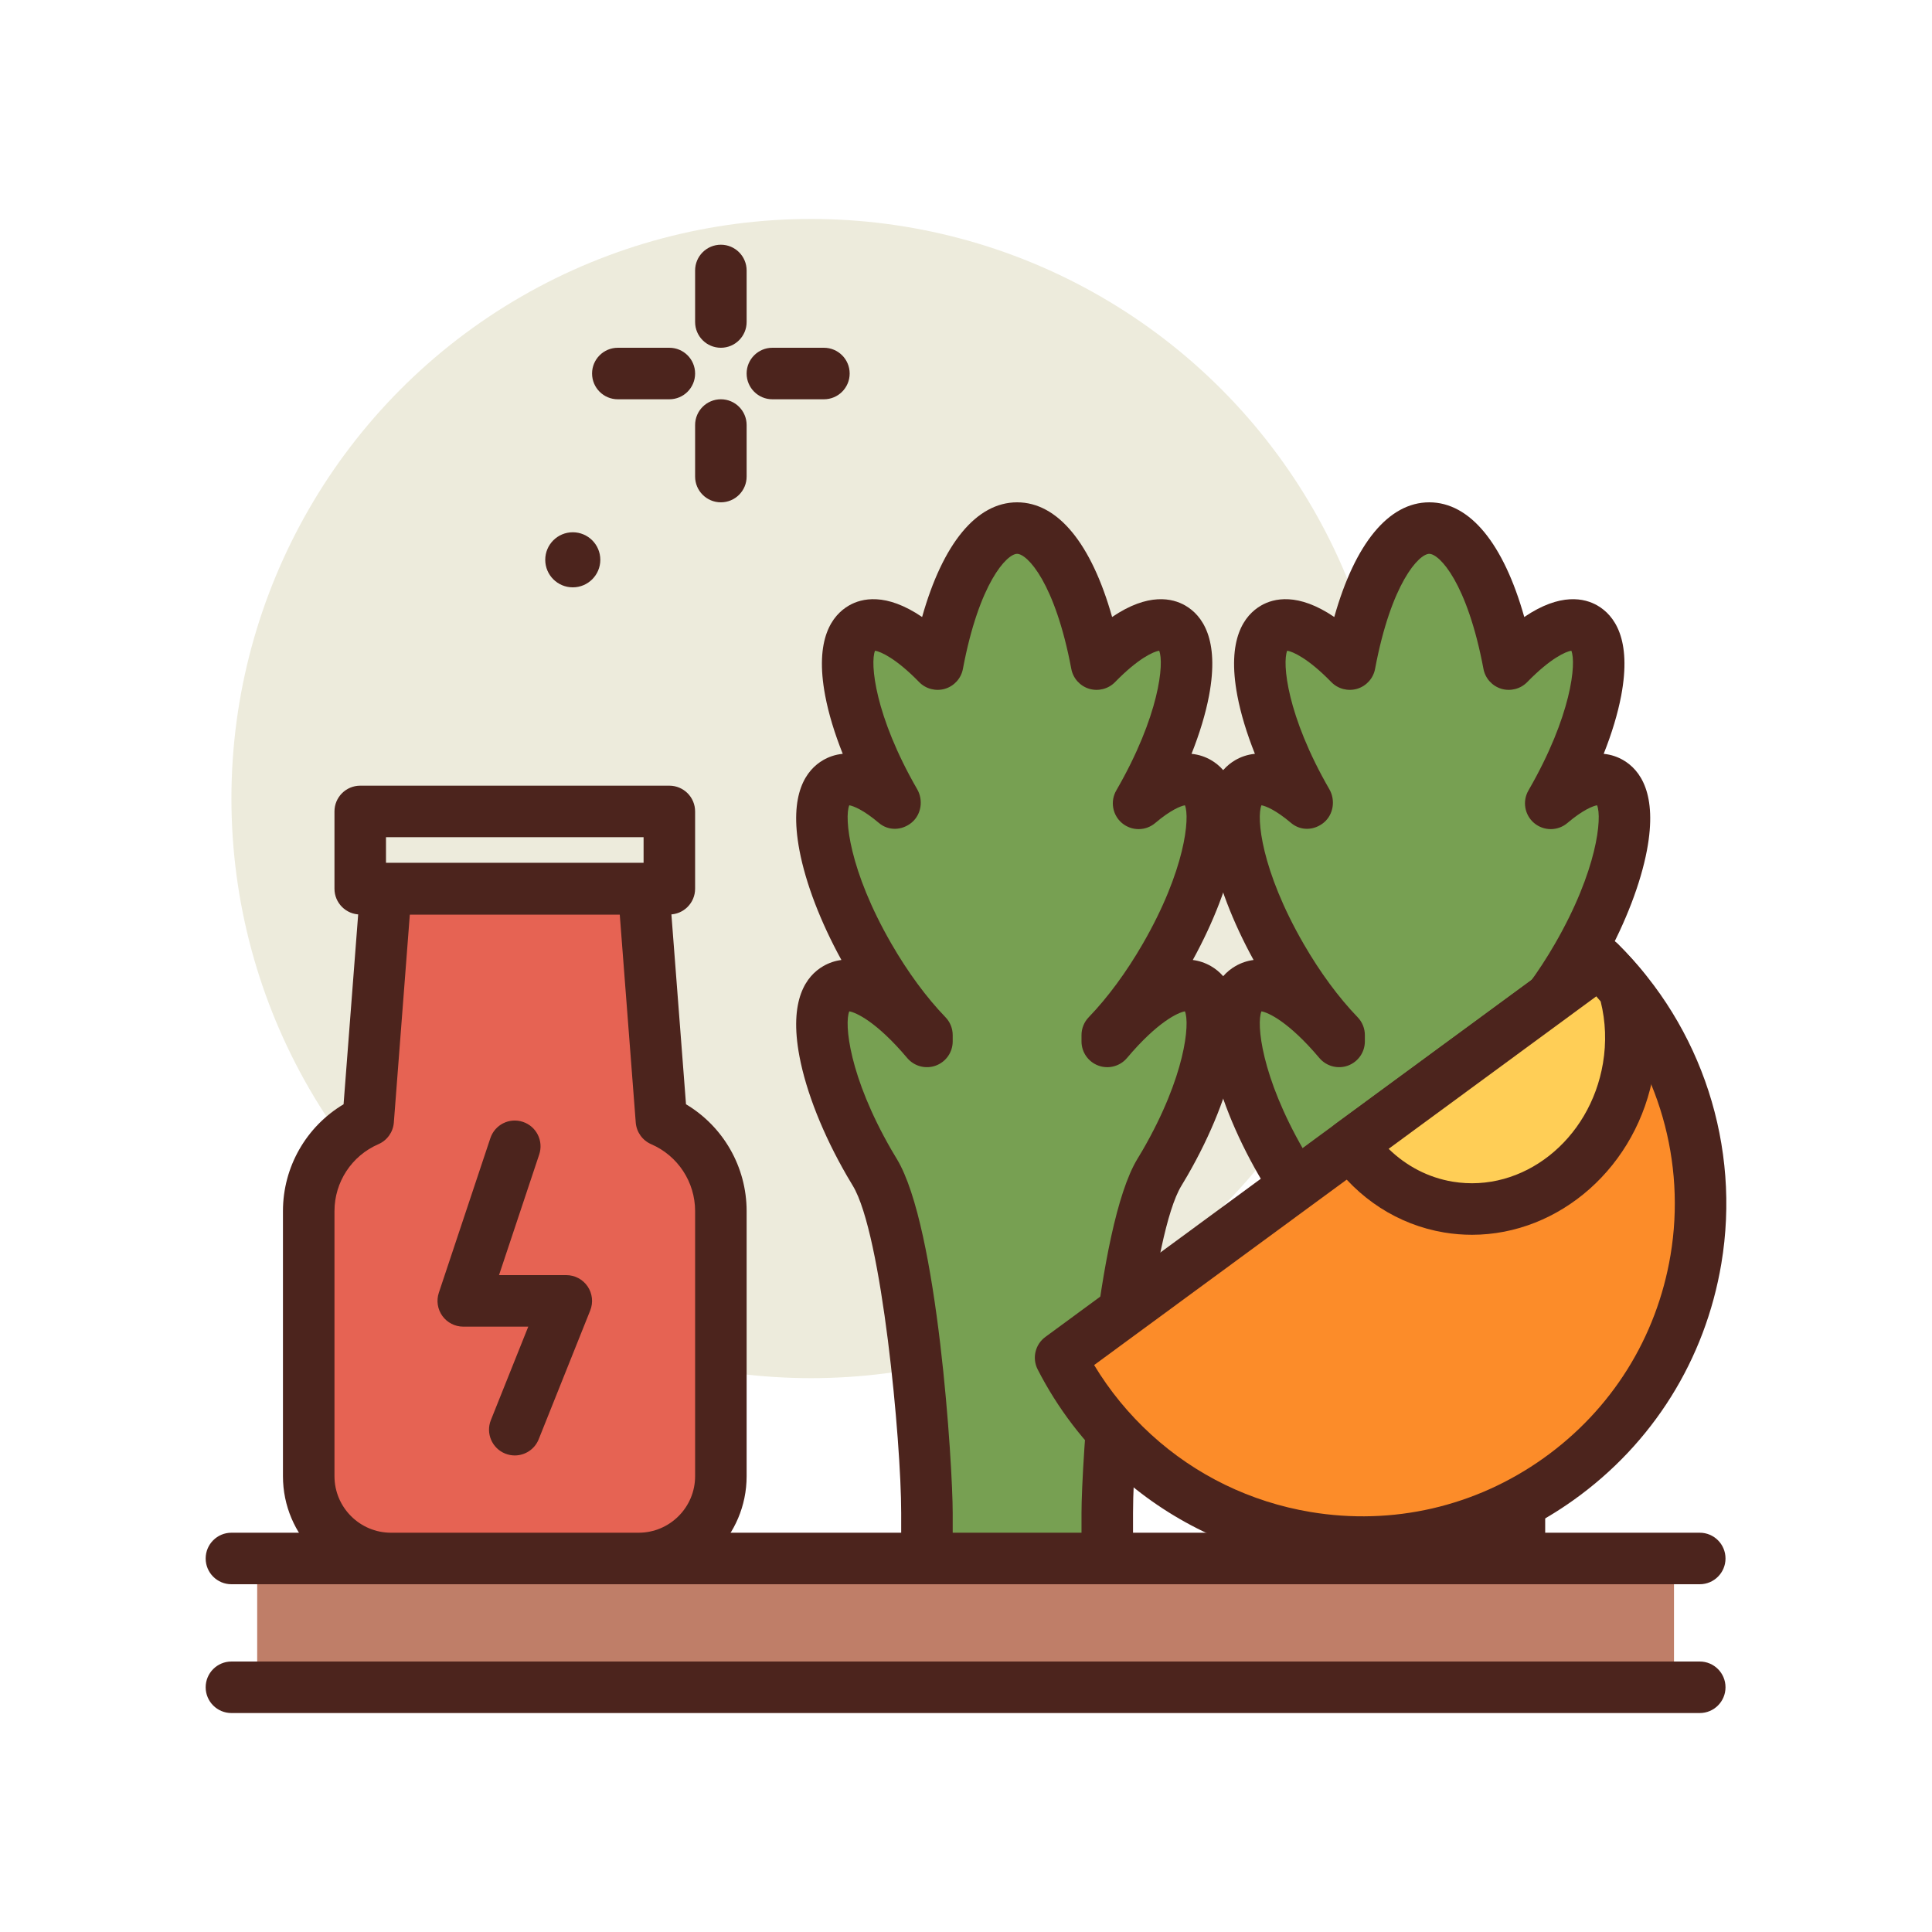 <svg id="vitamin-shot" enable-background="new 0 0 300 300" height="512" viewBox="0 0 300 300" width="512" xmlns="http://www.w3.org/2000/svg"><g><circle cx="125.936" cy="124" fill="#edebdc" r="90"/><g fill="#4c241d"><path d="m111.936 54c-2.211 0-4-1.791-4-4v-8c0-2.209 1.789-4 4-4s4 1.791 4 4v8c0 2.209-1.789 4-4 4z"/><path d="m111.936 78c-2.211 0-4-1.791-4-4v-8c0-2.209 1.789-4 4-4s4 1.791 4 4v8c0 2.209-1.789 4-4 4z"/><path d="m103.936 62h-8c-2.211 0-4-1.791-4-4s1.789-4 4-4h8c2.211 0 4 1.791 4 4s-1.789 4-4 4z"/><path d="m127.936 62h-8c-2.211 0-4-1.791-4-4s1.789-4 4-4h8c2.211 0 4 1.791 4 4s-1.789 4-4 4z"/></g><path d="m39.936 242h220v20h-220z" fill="#bf7e68"/><path d="m263.936 246h-228c-2.211 0-4-1.791-4-4s1.789-4 4-4h228c2.211 0 4 1.791 4 4s-1.789 4-4 4z" fill="#4c241d"/><path d="m263.936 266h-228c-2.211 0-4-1.791-4-4s1.789-4 4-4h228c2.211 0 4 1.791 4 4s-1.789 4-4 4z" fill="#4c241d"/><g><path d="m193.836 153.483c-4.352 2.513-2.061 14.631 5.12 27.067.292.505.587 1.003.885 1.493 5.298 8.702 8.095 42.679 8.095 52.867v7.09h28v-7.09c0-10.188 2.797-44.165 8.095-52.867.298-.49.594-.988.885-1.493 7.18-12.436 9.472-24.554 5.12-27.067-3.06-1.767-8.59 1.699-14.1 8.227v-.978c3.04-3.15 6.175-7.324 8.98-12.183 7.18-12.436 9.472-24.554 5.12-27.067-2.148-1.24-5.515.1-9.237 3.262.039-.066.079-.128.117-.195 7.18-12.436 9.472-24.554 5.12-27.067-2.625-1.516-7.07.827-11.758 5.64-2.36-12.57-7-21.123-12.342-21.123s-9.982 8.553-12.342 21.123c-4.688-4.812-9.132-7.155-11.758-5.64-4.352 2.513-2.061 14.631 5.12 27.067.038.066.078.129.117.195-3.721-3.162-7.089-4.502-9.237-3.261-4.352 2.513-2.061 14.631 5.12 27.067 2.805 4.859 5.94 9.032 8.98 12.183v.978c-5.51-6.529-11.04-9.994-14.1-8.228z" fill="#77a052"/><path d="m235.936 246h-28c-2.211 0-4-1.791-4-4v-7.09c0-11.088-2.992-43.365-7.512-50.787-.309-.506-.617-1.031-.926-1.562-3.699-6.404-6.309-12.979-7.359-18.521-1.676-8.857 1.086-12.512 3.695-14.02.883-.51 1.828-.828 2.82-.955-3.25-5.92-5.547-11.912-6.516-17.025-1.676-8.857 1.086-12.512 3.695-14.02.816-.471 1.82-.85 3.027-.967-1.273-3.186-2.195-6.23-2.723-9.014-1.676-8.857 1.086-12.512 3.695-14.02 1.949-1.123 5.699-2.047 11.352 1.787 3.216-11.406 8.443-17.806 14.752-17.806s11.535 6.4 14.75 17.807c5.645-3.832 9.402-2.908 11.352-1.787 2.609 1.508 5.371 5.162 3.695 14.02-.531 2.795-1.457 5.852-2.715 9.014 1.203.119 2.207.498 3.023.969 2.605 1.506 5.367 5.16 3.691 14.018-.969 5.113-3.266 11.105-6.516 17.025.992.127 1.934.445 2.82.955 2.609 1.508 5.371 5.162 3.695 14.02-1.051 5.543-3.66 12.117-7.352 18.512-.316.541-.625 1.066-.941 1.584-4.512 7.41-7.504 39.688-7.504 50.775v7.088c.002 2.209-1.787 4-3.998 4zm-24-8h20v-3.09c0-7.182 2.262-44.404 8.676-54.947l.848-1.422c6.59-11.42 7.328-19.609 6.535-21.5-1.012.168-4.203 1.562-9 7.25-1.086 1.285-2.863 1.754-4.43 1.178-1.578-.578-2.629-2.078-2.629-3.758v-.979c0-1.035.402-2.031 1.121-2.777 2.953-3.061 5.855-7.004 8.395-11.404 6.598-11.426 7.336-19.613 6.543-21.508-.641.111-2.215.719-4.605 2.75-1.484 1.264-3.664 1.271-5.164.016-1.492-1.256-1.863-3.408-.875-5.09 6.695-11.59 7.438-19.785 6.645-21.678-.863.139-3.23 1.158-6.848 4.873-1.043 1.072-2.605 1.463-4.023 1.039-1.43-.434-2.5-1.625-2.773-3.092-2.514-13.363-6.83-17.861-8.416-17.861s-5.902 4.498-8.414 17.861c-.273 1.467-1.344 2.658-2.773 3.092-1.422.424-2.98.033-4.023-1.039-3.617-3.713-5.984-4.734-6.848-4.873-.793 1.891-.055 10.08 6.543 21.51.973 1.686.648 3.922-.844 5.168-1.496 1.25-3.605 1.336-5.094.074-2.391-2.033-3.965-2.639-4.605-2.75-.793 1.895-.055 10.082 6.543 21.508 2.539 4.4 5.441 8.344 8.395 11.404.719.746 1.121 1.742 1.121 2.777v.979c0 1.68-1.051 3.18-2.629 3.758-1.562.574-3.344.107-4.43-1.178-4.797-5.688-7.988-7.082-9-7.25-.793 1.891-.055 10.08 6.543 21.51l.832 1.4c6.422 10.555 8.684 47.777 8.684 54.959v3.09z" fill="#4c241d"/></g><g><path d="m129.836 153.483c-4.352 2.513-2.061 14.631 5.12 27.067.292.505.587 1.003.885 1.493 5.298 8.702 8.095 42.679 8.095 52.867v7.09h28v-7.09c0-10.188 2.797-44.165 8.095-52.867.298-.49.594-.988.885-1.493 7.18-12.436 9.472-24.554 5.12-27.067-3.06-1.767-8.59 1.699-14.1 8.227v-.978c3.04-3.15 6.175-7.324 8.98-12.183 7.18-12.436 9.472-24.554 5.12-27.067-2.148-1.24-5.515.1-9.237 3.262.039-.066.079-.128.117-.195 7.18-12.436 9.472-24.554 5.12-27.067-2.625-1.516-7.07.827-11.758 5.64-2.36-12.57-7-21.123-12.342-21.123s-9.982 8.553-12.342 21.123c-4.688-4.812-9.132-7.155-11.758-5.64-4.352 2.513-2.061 14.631 5.12 27.067.038.066.078.129.117.195-3.721-3.162-7.089-4.502-9.237-3.261-4.352 2.513-2.061 14.631 5.12 27.067 2.805 4.859 5.94 9.032 8.98 12.183v.978c-5.51-6.529-11.04-9.994-14.1-8.228z" fill="#77a052"/><path d="m171.936 246h-28c-2.211 0-4-1.791-4-4v-7.09c0-11.088-2.992-43.365-7.512-50.787-.309-.506-.617-1.031-.926-1.562-3.699-6.404-6.309-12.979-7.359-18.521-1.676-8.857 1.086-12.512 3.695-14.02.883-.51 1.828-.828 2.82-.955-3.25-5.92-5.547-11.912-6.516-17.025-1.676-8.857 1.086-12.512 3.695-14.02.816-.471 1.82-.85 3.027-.967-1.273-3.186-2.195-6.23-2.723-9.014-1.676-8.857 1.086-12.512 3.695-14.02 1.949-1.123 5.703-2.047 11.352 1.787 3.216-11.406 8.443-17.806 14.752-17.806s11.535 6.4 14.75 17.807c5.641-3.832 9.398-2.908 11.352-1.787 2.609 1.508 5.371 5.162 3.695 14.02-.531 2.795-1.457 5.852-2.715 9.014 1.203.119 2.207.498 3.023.969 2.605 1.506 5.367 5.16 3.691 14.018-.969 5.113-3.266 11.105-6.516 17.025.992.127 1.934.445 2.82.955 2.609 1.508 5.371 5.162 3.695 14.02-1.051 5.543-3.66 12.117-7.352 18.512-.316.541-.625 1.066-.941 1.584-4.512 7.41-7.504 39.688-7.504 50.775v7.088c.002 2.209-1.787 4-3.998 4zm-24-8h20v-3.09c0-7.182 2.262-44.404 8.676-54.947l.848-1.422c6.59-11.42 7.328-19.609 6.535-21.5-1.012.168-4.203 1.562-9 7.25-1.086 1.285-2.867 1.754-4.43 1.178-1.578-.578-2.629-2.078-2.629-3.758v-.979c0-1.035.402-2.031 1.121-2.777 2.953-3.061 5.855-7.004 8.395-11.404 6.598-11.426 7.336-19.613 6.543-21.508-.641.111-2.215.719-4.605 2.75-1.484 1.264-3.664 1.271-5.164.016-1.492-1.256-1.863-3.408-.875-5.09 6.695-11.59 7.438-19.785 6.645-21.678-.863.139-3.23 1.158-6.848 4.873-1.043 1.072-2.605 1.463-4.023 1.039-1.43-.434-2.5-1.625-2.773-3.092-2.514-13.363-6.83-17.861-8.416-17.861s-5.902 4.498-8.414 17.861c-.273 1.467-1.344 2.658-2.773 3.092-1.422.424-2.98.033-4.023-1.039-3.617-3.713-5.984-4.734-6.848-4.873-.793 1.891-.055 10.08 6.543 21.51.973 1.686.648 3.922-.844 5.168-1.496 1.25-3.605 1.336-5.094.074-2.391-2.033-3.965-2.639-4.605-2.75-.793 1.895-.055 10.082 6.543 21.508 2.539 4.4 5.441 8.344 8.395 11.404.719.746 1.121 1.742 1.121 2.777v.979c0 1.68-1.051 3.18-2.629 3.758-1.566.574-3.344.107-4.43-1.178-4.797-5.688-7.988-7.082-9-7.25-.793 1.891-.055 10.08 6.543 21.51l.832 1.4c6.422 10.555 8.684 47.777 8.684 54.959v3.09z" fill="#4c241d"/></g><g><path d="m176.065 225.722c-4.652-4.25-8.506-9.303-11.375-14.897l83.678-61.436c11.789 11.619 17.92 28.607 14.976 46.171-4.8 28.636-31.906 47.96-60.542 43.159-10.368-1.737-19.514-6.398-26.737-12.997" fill="#fc8c29"/><path d="m211.611 243.457c-3.145 0-6.309-.264-9.473-.793-10.781-1.807-20.73-6.645-28.773-13.988-5.02-4.586-9.137-9.979-12.234-16.027-.898-1.748-.391-3.887 1.191-5.049l83.676-61.436c1.578-1.16 3.773-1.006 5.176.375 13.137 12.947 19.16 31.52 16.113 49.684-2.5 14.902-10.652 27.941-22.957 36.713-9.691 6.91-21.051 10.521-32.719 10.521zm-32.847-20.687c6.898 6.303 15.438 10.453 24.695 12.004 12.797 2.145 25.664-.818 36.227-8.352 10.566-7.531 17.566-18.727 19.711-31.523 2.43-14.477-1.855-29.258-11.508-40.197l-77.992 57.262c2.418 4.005 5.39 7.63 8.867 10.806z" fill="#4c241d"/></g><g><path d="m252.194 153.631c-1.204-1.475-2.467-2.903-3.827-4.242l-38.544 28.299c3.512 5.051 8.768 8.687 15.062 9.742 13.073 2.191 25.594-7.513 27.968-21.675.706-4.213.415-8.339-.659-12.124z" fill="#ffce56"/><path d="m228.568 191.736c-1.438 0-2.887-.117-4.344-.361-7.121-1.193-13.402-5.244-17.688-11.404-1.238-1.781-.832-4.225.918-5.508l38.543-28.299c1.578-1.16 3.773-1.006 5.176.375 1.363 1.346 2.711 2.838 4.117 4.562.348.424.602.912.75 1.438 1.285 4.533 1.543 9.203.758 13.879-2.476 14.752-14.659 25.318-28.23 25.318zm-12.941-13.347c2.762 2.697 6.18 4.469 9.918 5.096 10.898 1.816 21.355-6.426 23.363-18.391.543-3.229.422-6.449-.355-9.588-.227-.271-.453-.537-.68-.795z" fill="#4c241d"/></g><g><path d="m102.705 174-2.77-36h-40l-2.77 36c-5.604 2.428-9.23 7.953-9.23 14.06v41.165c0 7.055 5.719 12.775 12.775 12.775h38.45c7.055 0 12.775-5.719 12.775-12.775v-41.165c.001-6.107-3.626-11.632-9.23-14.06z" fill="#e66353"/><path d="m99.162 246h-38.453c-9.25 0-16.773-7.525-16.773-16.775v-41.164c0-6.865 3.625-13.137 9.414-16.59l2.598-33.777c.16-2.084 1.898-3.693 3.988-3.693h40c2.09 0 3.828 1.609 3.988 3.693l2.598 33.777c5.789 3.453 9.414 9.725 9.414 16.59v41.164c0 9.25-7.524 16.775-16.774 16.775zm-35.523-104-2.484 32.307c-.113 1.479-1.039 2.773-2.398 3.363-4.145 1.795-6.82 5.873-6.82 10.391v41.164c0 4.838 3.938 8.775 8.773 8.775h38.453c4.836 0 8.773-3.938 8.773-8.775v-41.164c0-4.518-2.676-8.596-6.82-10.391-1.359-.59-2.285-1.885-2.398-3.363l-2.485-32.307z" fill="#4c241d"/></g><circle cx="88.941" cy="86.927" fill="#4c241d" r="4.276"/><path d="m103.936 142h-48c-2.211 0-4-1.791-4-4v-12c0-2.209 1.789-4 4-4h48c2.211 0 4 1.791 4 4v12c0 2.209-1.789 4-4 4zm-44-8h40v-4h-40z" fill="#4c241d"/><path d="m79.936 226.002c-.496 0-1-.094-1.484-.287-2.051-.822-3.051-3.148-2.23-5.201l5.807-14.514h-10.093c-1.285 0-2.492-.617-3.246-1.662-.75-1.043-.957-2.383-.547-3.604l8-24c.699-2.094 2.949-3.236 5.059-2.529 2.094.699 3.227 2.965 2.527 5.061l-6.243 18.734h10.449c1.328 0 2.566.658 3.312 1.758.742 1.1.895 2.496.402 3.729l-8 20c-.624 1.562-2.127 2.513-3.713 2.515z" fill="#4c241d"/></g></svg>